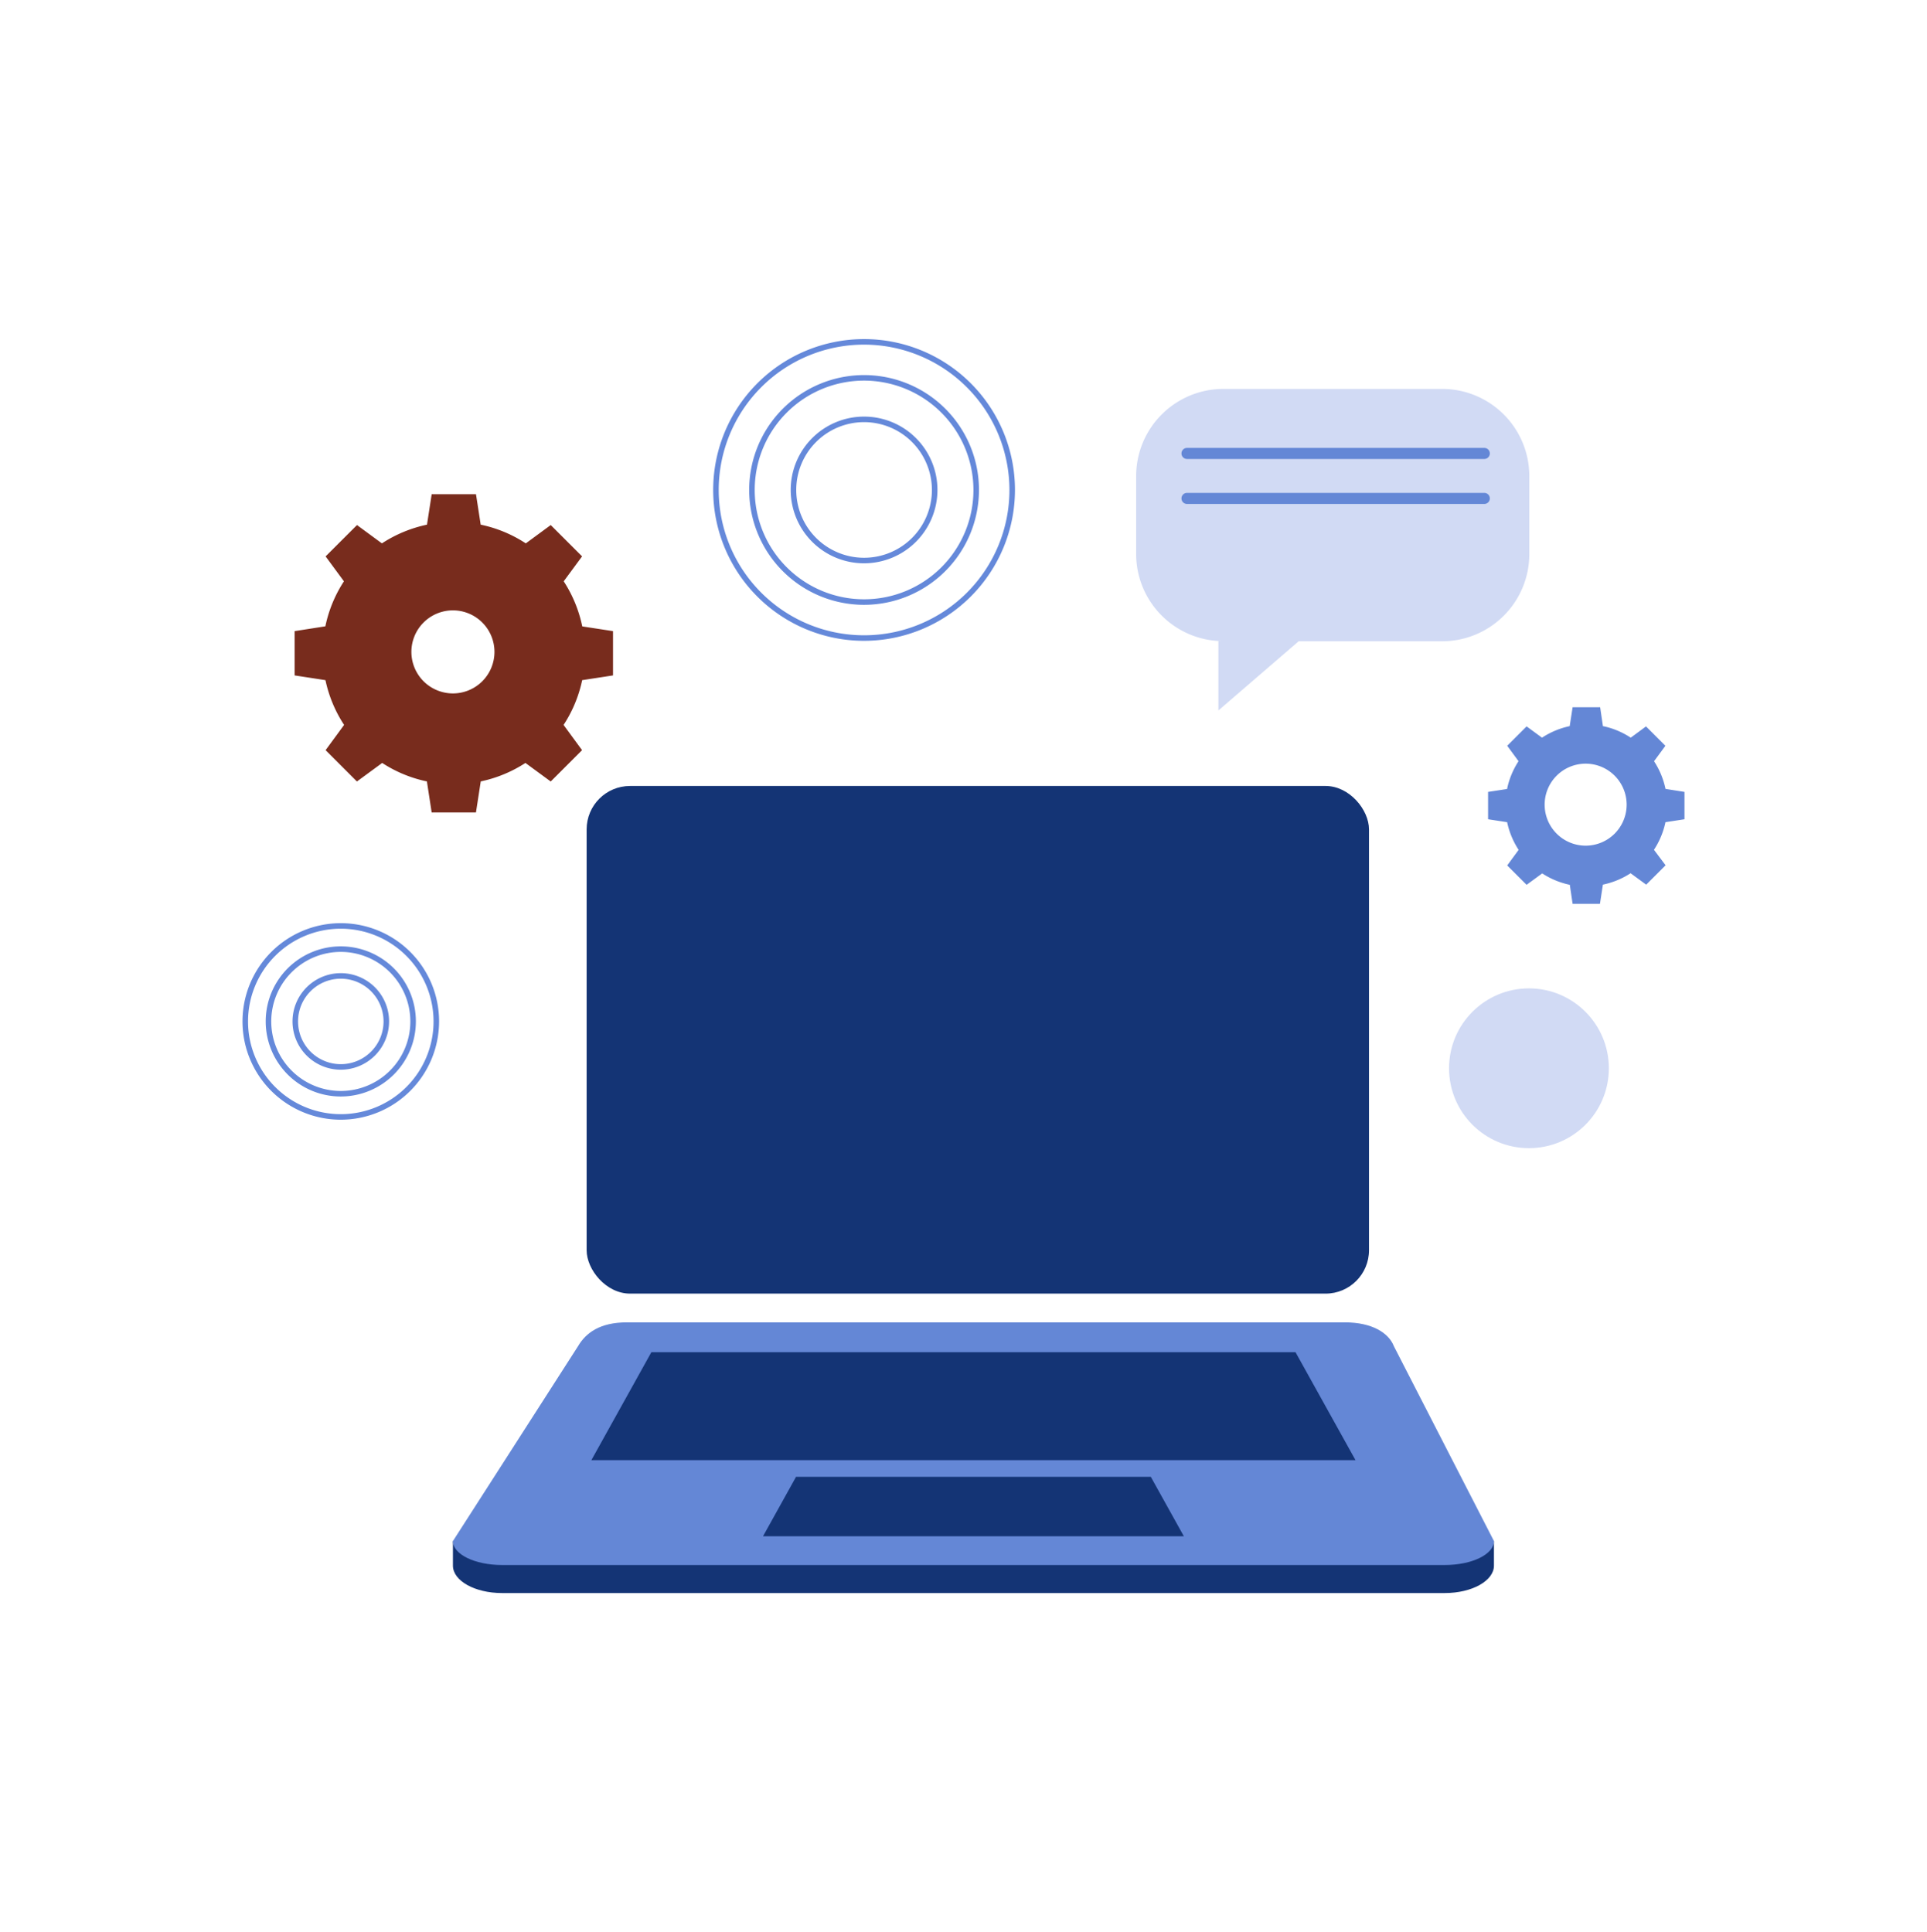 <svg xmlns="http://www.w3.org/2000/svg" id="Layer_1" data-name="Layer 1" viewBox="0 0 696 698"><circle cx="552.23" cy="385.92" r="28.86" style="fill:#d1daf4"></circle><rect x="211.88" y="283.94" width="282.58" height="183.39" rx="15.68" style="fill:#143475"></rect><path d="M163.59,565.6c0,5.47,7.93,9.9,17.7,9.9H521.88c9.78,0,17.71-4.43,17.71-9.9v-8.88h-376Z" style="fill:#143475"></path><path d="M521.88,565.37H181.29c-9.77,0-17.7-3.87-17.7-8.65l45.16-70.36c2.84-4.86,7.93-8.65,17.71-8.65H485.75c9.78,0,15.84,3.79,17.71,8.65l36.13,70.36C539.59,561.5,531.66,565.37,521.88,565.37Z" style="fill:#6487d6"></path><path d="M312.09,231.5a54.5,54.5,0,1,1,54.5-54.5A54.56,54.56,0,0,1,312.09,231.5Zm0-107a52.5,52.5,0,1,0,52.5,52.5A52.56,52.56,0,0,0,312.09,124.5Z" style="fill:#6589da"></path><path d="M312.09,218.5a41.5,41.5,0,1,1,41.5-41.5A41.55,41.55,0,0,1,312.09,218.5Zm0-81a39.5,39.5,0,1,0,39.5,39.5A39.55,39.55,0,0,0,312.09,137.5Z" style="fill:#6589da"></path><path d="M312.09,203.5a26.5,26.5,0,1,1,26.5-26.5A26.53,26.53,0,0,1,312.09,203.5Zm0-51a24.5,24.5,0,1,0,24.5,24.5A24.53,24.53,0,0,0,312.09,152.5Z" style="fill:#6589da"></path><path d="M123.09,404.5a35.5,35.5,0,1,1,35.5-35.5A35.54,35.54,0,0,1,123.09,404.5Zm0-69a33.5,33.5,0,1,0,33.5,33.5A33.54,33.54,0,0,0,123.09,335.5Z" style="fill:#6589da"></path><path d="M123.09,396.12A27.12,27.12,0,1,1,150.21,369,27.16,27.16,0,0,1,123.09,396.12Zm0-52.24A25.12,25.12,0,1,0,148.21,369,25.15,25.15,0,0,0,123.09,343.88Z" style="fill:#6589da"></path><path d="M123.09,386.44A17.44,17.44,0,1,1,140.53,369,17.46,17.46,0,0,1,123.09,386.44Zm0-32.88A15.44,15.44,0,1,0,138.53,369,15.46,15.46,0,0,0,123.09,353.56Z" style="fill:#6589da"></path><path d="M520.85,140.5h-79A31.51,31.51,0,0,0,410.36,172v28.11a31.5,31.5,0,0,0,31.16,31.5h-1.46v25.05l29-25h51.8a31.5,31.5,0,0,0,31.5-31.51V172A31.5,31.5,0,0,0,520.85,140.5Z" style="fill:#d1daf4"></path><path d="M536.1,165.81H428.73a2,2,0,0,1,0-4H536.1a2,2,0,0,1,0,4Z" style="fill:#6487d6"></path><path d="M536.1,182.06H428.73a2,2,0,0,1,0-4H536.1a2,2,0,0,1,0,4Z" style="fill:#6487d6"></path><polygon points="489.59 527.5 213.59 527.5 235.26 488.5 467.92 488.5 489.59 527.5" style="fill:#143475"></polygon><polygon points="427.59 554.98 275.59 554.98 287.52 533.5 415.65 533.5 427.59 554.98" style="fill:#143475"></polygon><path d="M210.3,226.29A47.55,47.55,0,0,0,203.6,210l6.63-9-11.32-11.32-9,6.62a47.24,47.24,0,0,0-13.72-6.15c-.86-.23-1.71-.43-2.57-.61l-1.7-11h-16l-1.7,11a47.74,47.74,0,0,0-16.28,6.76l-9-6.62L117.6,201l6.62,9a47.48,47.48,0,0,0-6.08,13.63c-.23.87-.44,1.75-.62,2.63L106.41,228v16l11.14,1.71a47.53,47.53,0,0,0,6.73,16.17L117.6,271l11.31,11.32,9.13-6.7a47.22,47.22,0,0,0,13.61,6.07c.84.23,1.69.43,2.54.6l1.72,11.21h16l1.73-11.21a47.62,47.62,0,0,0,16.14-6.67l9.13,6.7L210.23,271l-6.68-9.11a47.29,47.29,0,0,0,6.13-13.71c.22-.82.42-1.64.59-2.47L221.41,244V228ZM163.59,250.5a15,15,0,1,1,15-15A15,15,0,0,1,163.59,250.5Z" style="fill:#782c1d"></path><path d="M601.55,285a29.05,29.05,0,0,0-4.14-10l4.1-5.58-7-7L589,266.49a28.92,28.92,0,0,0-8.47-3.8c-.52-.14-1.05-.26-1.58-.37l-1-6.82H568l-1.05,6.82a29.24,29.24,0,0,0-10,4.17l-5.57-4.08-7,7,4.09,5.58a29.25,29.25,0,0,0-3.76,8.41c-.14.54-.27,1.08-.38,1.63l-6.86,1.05v9.88l6.88,1.06a29.44,29.44,0,0,0,4.15,10l-4.12,5.63,7,7,5.64-4.13a29.17,29.17,0,0,0,8.4,3.75c.52.14,1,.26,1.57.37L568,326.5h9.88l1.06-6.92a29.25,29.25,0,0,0,10-4.12l5.64,4.13,7-7L597.38,307a29.22,29.22,0,0,0,3.79-8.46c.14-.51.26-1,.36-1.52l6.88-1.06v-9.88ZM572.71,305.5a14.81,14.81,0,1,1,14.81-14.81A14.81,14.81,0,0,1,572.71,305.5Z" style="fill:#6487d6"></path></svg>